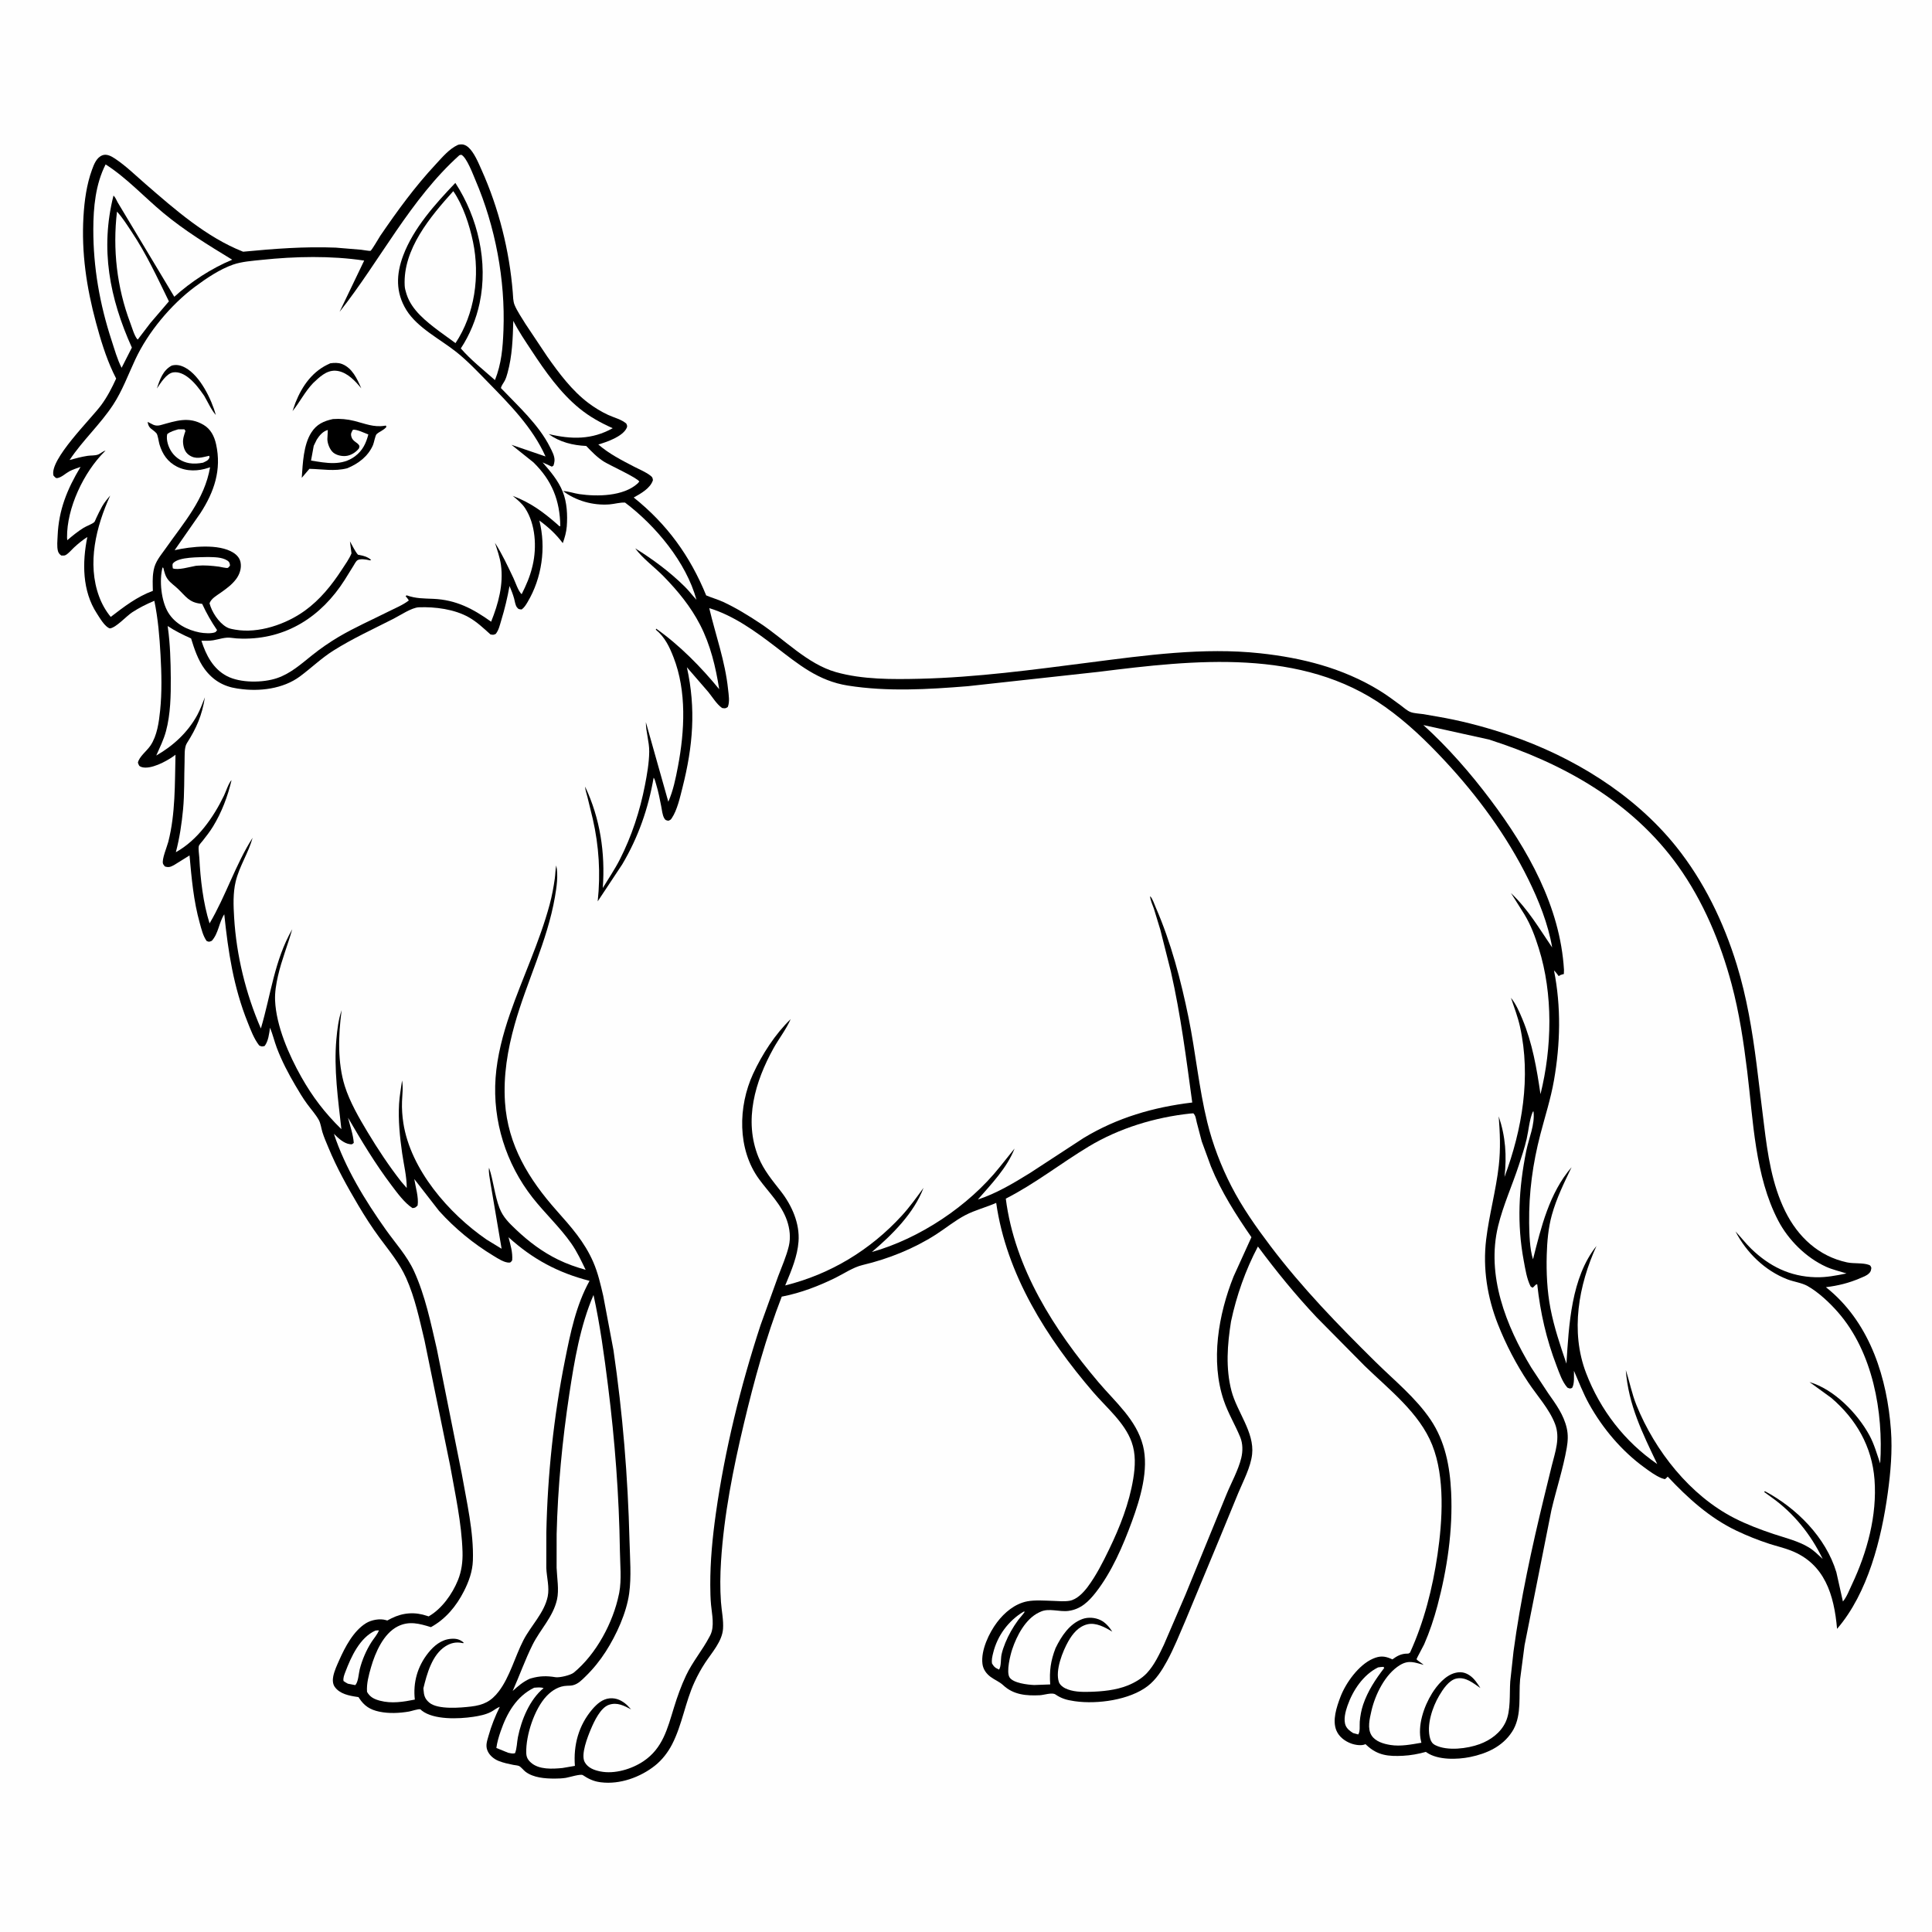 <svg version="1.1" xmlns="http://www.w3.org/2000/svg" style="display: block;" viewBox="0 0 2048 2048" width="1024" height="1024">
<path transform="translate(0,0)" fill="rgb(254,254,254)" d="M -0 -0 L 2048 0 L 2048 2048 L -0 2048 L -0 -0 z"/>
<path transform="translate(0,0)" fill="rgb(0,0,0)" d="M 485.605 153.5 L 487.526 153.124 C 490.833 152.764 493.614 153.679 496.129 155.83 C 502.582 161.352 507.066 172.504 510.477 180.101 C 528.69 220.659 539.98 265.482 543.55 309.803 C 543.901 314.154 543.815 319.285 545.504 323.339 C 548.36 330.195 553.271 337.11 557.13 343.523 L 580.053 377.873 C 592.461 395.534 606.362 414.137 623.742 427.206 C 630.213 432.072 637.356 436.455 644.71 439.853 C 651.079 442.796 658.519 444.426 663.91 449.012 C 664.702 450.982 665.26 451.631 664.278 453.715 C 659.995 462.805 643.227 468.565 634.229 471.179 C 645.647 481.094 659.043 487.877 672.391 494.806 C 677.894 497.663 684.53 500.323 689.411 504.125 C 691.662 505.878 691.72 506.338 692.14 509 C 689.409 517.634 679.263 523.217 671.763 527.384 C 707.144 555.662 731.518 589.404 748.589 631.159 C 754.571 633.712 760.807 635.37 766.748 638.131 C 780.245 644.403 793.222 652.411 805.632 660.616 C 831.374 677.634 855.914 703.87 885.971 712.421 C 914.214 720.456 946.129 720.203 975.293 719.506 C 1035.22 718.073 1095.22 709.929 1154.61 702.309 C 1214.14 694.671 1275.77 686.014 1335.83 692.512 C 1380.5 697.344 1423.2 708.152 1461.89 731.731 C 1469.65 736.464 1477.08 741.999 1484.41 747.385 C 1487.63 749.756 1491.75 753.597 1495.54 754.91 C 1499.57 756.311 1504.76 756.393 1509 757.047 L 1532.08 761.125 C 1555.37 765.565 1578.2 771.823 1600.64 779.476 C 1667.17 802.169 1731.98 841.757 1776.4 896.95 C 1806.03 933.775 1827.2 977.552 1841.04 1022.6 C 1851.61 1056.98 1857.46 1092.32 1862.01 1127.92 L 1869.94 1192.38 C 1873.73 1223.45 1878.42 1255.7 1892.44 1284.02 C 1905.86 1311.14 1927.75 1331.65 1957.84 1338.16 C 1965.04 1339.72 1974.82 1338.43 1981.21 1340.84 C 1983.12 1341.56 1982.91 1342.24 1983.74 1344 C 1983.36 1346 1983.41 1347.16 1982.13 1348.82 C 1979.78 1351.87 1975.51 1353.35 1972.07 1354.84 C 1960.05 1360.04 1948.55 1362.87 1935.54 1364.48 L 1939.93 1368.08 C 1982.91 1404.81 2000.47 1461.33 2004.49 1516.04 C 2006.12 1538.11 2004.12 1560.71 2001.12 1582.59 C 1994.46 1631.03 1980.12 1688.74 1947.37 1726.65 C 1944.21 1690.64 1934.35 1657.53 1898.2 1643.56 C 1890.79 1640.7 1882.99 1638.91 1875.43 1636.46 C 1863.59 1632.61 1851.75 1627.87 1840.51 1622.5 C 1812.22 1608.97 1789.06 1587.92 1767.82 1565.27 C 1766.88 1566.35 1766.1 1567.07 1765 1567.95 C 1763.66 1567.67 1762.36 1567.36 1761.1 1566.83 C 1754.82 1564.24 1748.53 1559.54 1743.05 1555.56 C 1719.14 1538.19 1698.95 1514.24 1684.59 1488.49 C 1678.25 1477.12 1673.69 1465.01 1668.45 1453.13 C 1668.35 1458.49 1669.22 1466.66 1666.5 1471.24 C 1664.05 1472.29 1664.03 1471.92 1661.5 1470.93 C 1655.96 1464.64 1653 1455.55 1650.05 1447.84 C 1639.19 1419.5 1632.82 1391.61 1629.54 1361.5 C 1627.79 1360.97 1626.64 1363.94 1624.5 1365.01 L 1622.5 1363.65 C 1618.42 1355.56 1616.94 1345.52 1615.28 1336.69 C 1607.82 1297.03 1609.94 1259.57 1617.86 1220.18 C 1620.6 1206.57 1627.28 1192.06 1625.58 1178.15 L 1624.83 1178.5 C 1621.17 1187.12 1620.42 1198.2 1618.3 1207.4 C 1616.15 1216.74 1613.05 1225.89 1610.08 1235 C 1603.08 1256.44 1593.41 1277.68 1588.08 1299.59 C 1575.35 1351.96 1596.34 1405.22 1623.12 1449.54 L 1641.11 1476.84 C 1649.35 1488.57 1657.58 1499.67 1660.82 1513.91 C 1662.45 1521.05 1662.03 1527.76 1660.79 1534.93 C 1656.96 1556.92 1649.68 1578.92 1644.58 1600.7 L 1616.1 1744.06 L 1611.37 1780.18 C 1609.81 1797.69 1613.1 1816.9 1604.46 1833.05 C 1603.91 1834.08 1603.39 1834.9 1602.75 1835.88 C 1592.66 1851.39 1575.98 1858.92 1558.39 1862.51 C 1544.92 1865.26 1524.34 1865.91 1512.46 1857.76 L 1511.48 1857.07 C 1503.63 1859.27 1495.33 1860.8 1487.17 1861.2 C 1471.97 1861.95 1460.5 1860.96 1448.88 1850.18 L 1447.5 1848.88 C 1443.29 1850.92 1436.26 1849.7 1432 1848.09 C 1425.45 1845.61 1419.47 1841.07 1416.68 1834.52 C 1412.07 1823.68 1416.87 1809.55 1420.8 1799.1 C 1426.48 1783.98 1440.33 1764.75 1455.45 1758.25 C 1462.66 1755.15 1467.57 1755.33 1474.68 1758.41 L 1476 1759.01 C 1480.94 1755.34 1485.63 1752.83 1491.92 1752.91 C 1493.44 1752.92 1493.5 1752.6 1494.73 1751.77 C 1509.63 1719.02 1518.59 1683.54 1523.81 1648 C 1529.08 1612.05 1531.93 1566.13 1518.21 1531.75 C 1504.59 1497.61 1472.41 1472.96 1446.72 1448 L 1395.82 1396.53 C 1373.31 1372.63 1352.99 1347.69 1333.45 1321.36 C 1320.37 1346.11 1310.71 1373.47 1304.94 1400.78 C 1301.06 1425.11 1299.09 1450.31 1305.43 1474.47 C 1311.26 1496.69 1329.86 1518.21 1327.29 1541.6 C 1325.8 1555.17 1318.02 1569.72 1312.77 1582.27 L 1292.98 1630.37 L 1256.59 1717.99 C 1250.37 1732.38 1244.51 1747.23 1236.99 1761 C 1231.69 1770.7 1225.47 1780.49 1216.59 1787.32 C 1197.38 1802.08 1163.28 1806.72 1139.72 1803.41 L 1138 1803.14 C 1130.57 1802.07 1124.98 1800.41 1118.77 1796.16 C 1115.33 1793.8 1106.56 1796.81 1102.28 1797.02 C 1088.08 1797.72 1074.42 1796.63 1063.56 1786.5 C 1059.29 1782.52 1054.63 1780.96 1050.11 1777.59 C 1045.47 1774.13 1042.18 1769.57 1041.44 1763.75 C 1039.62 1749.45 1048.48 1730.85 1056.89 1719.73 C 1064.78 1709.28 1075.88 1699.98 1088.99 1697.47 C 1096.94 1695.94 1107.81 1696.74 1115.93 1696.99 C 1121.65 1697.16 1128.14 1697.87 1133.8 1696.89 C 1141.47 1695.57 1148.45 1688.23 1152.94 1682.23 C 1162.01 1670.1 1169.05 1656.11 1175.63 1642.52 C 1187.17 1618.7 1196.99 1593.73 1201.29 1567.5 C 1203.43 1554.44 1204.1 1541.14 1199.53 1528.48 C 1192.11 1507.92 1172.84 1492.03 1158.87 1475.77 C 1109.69 1418.54 1066.86 1351.08 1056.01 1275.11 C 1045.47 1279.75 1033.66 1282.73 1023.5 1287.99 C 1012.62 1293.61 1002.44 1302.03 992.053 1308.69 C 968.505 1323.77 941.666 1334.5 914.5 1340.95 C 904.257 1343.38 894.908 1349.96 885.427 1354.62 C 867.999 1363.17 849.144 1370.45 830.022 1374.21 L 828.691 1374.46 C 811.834 1417.98 799.432 1463.49 788.619 1508.84 C 777.228 1556.61 767.439 1605.91 764.32 1655.01 C 763.411 1669.31 763.231 1683.76 764.238 1698.06 C 764.893 1707.37 767.121 1717.51 766.431 1726.78 C 765.451 1739.97 754.559 1751.89 747.565 1762.5 C 743.232 1769.07 739.431 1776.06 736.144 1783.21 C 726.366 1804.47 723.154 1828.22 712.483 1848.99 C 708.083 1857.55 701.915 1865.56 694.368 1871.57 C 678.865 1883.92 657.098 1891.82 637.127 1889.32 L 635.5 1889.09 C 628.998 1888.19 623.236 1885.36 617.845 1881.73 C 615.495 1880.15 603.503 1884.01 599.878 1884.59 C 595.935 1885.21 591.899 1885.38 587.912 1885.38 C 577.752 1885.37 565.383 1884.51 557 1878.08 C 554.999 1876.55 552.284 1873.04 550.212 1872.04 C 548.852 1871.39 545.667 1871.17 544.067 1870.84 C 538.865 1869.76 533.65 1868.7 528.696 1866.73 C 523.498 1864.67 518.546 1860.62 516.553 1855.27 C 514.58 1849.97 516.377 1845.33 517.827 1840.16 C 520.887 1829.23 524.814 1819.49 529.793 1809.31 C 526.578 1810.42 523.569 1813.06 520.5 1814.67 C 514.856 1817.62 507.874 1818.97 501.599 1819.91 C 486.272 1822.2 459.754 1823.26 447.062 1813.25 C 446.532 1812.84 446.131 1812.2 445.5 1811.96 C 443.716 1811.28 435.907 1813.91 433.5 1814.32 C 423.338 1816.05 412.056 1816.58 401.931 1814.4 C 392.19 1812.3 386.12 1808.39 380.634 1799.97 L 380.009 1798.99 L 378.74 1798.81 C 370.136 1797.53 360.054 1795.71 354.733 1787.99 C 352.603 1784.89 352.527 1780.5 353.273 1776.88 C 354.48 1771.02 357.176 1765.26 359.592 1759.83 C 365.747 1745.97 374.638 1728.88 388.015 1720.63 C 393.703 1717.13 402.658 1715.45 409.2 1717.4 L 410.5 1717.82 L 414.947 1715.5 C 427.283 1709.37 439.937 1708.49 452.974 1712.98 L 454.336 1713.46 C 468.339 1705.49 479.405 1689.83 485.394 1675.14 C 489.319 1665.51 490.606 1655.39 490.296 1645.03 C 489.382 1614.48 482.414 1583.29 477.089 1553.21 L 449.986 1420.85 C 444.673 1398.68 439.884 1375.53 430.519 1354.67 C 423.401 1338.81 412.723 1326.13 402.5 1312.27 C 394.317 1301.16 386.818 1289.56 379.804 1277.69 C 368.037 1257.77 357.018 1238.02 348.182 1216.61 C 345.933 1211.16 343.448 1205.64 341.735 1200 C 340.514 1195.98 339.954 1190.84 337.91 1187.18 C 334.595 1181.26 329.599 1175.72 325.571 1170.24 C 320.979 1163.98 317.053 1157.31 313.114 1150.64 C 305.689 1138.05 298.561 1124.4 293.412 1110.71 C 290.769 1103.68 289.118 1096.4 286.236 1089.43 C 285.326 1095.72 284.482 1103.69 280.5 1108.81 C 277.557 1109.5 277.501 1109.51 274.759 1108.25 C 269.152 1101.03 265.876 1092.04 262.496 1083.61 C 247.516 1046.24 241.862 1008.93 237.734 969.183 C 232.085 977.75 231.683 989.446 224.5 997.305 C 221.681 998.438 221.834 998.624 219.049 997.5 C 215.171 992.055 213.544 984.875 211.755 978.487 C 205.125 954.806 203.123 931.149 200.904 906.798 L 184.562 916.963 C 180.81 918.989 178.963 919.771 174.789 918.5 C 174.12 917.5 173.152 916.645 172.783 915.5 C 171.338 911.014 177.082 897.473 178.363 892.5 C 186.034 862.724 185.281 830.577 186.027 800.061 L 183.836 801.682 C 176.181 807.151 159.458 816.132 150 813.08 C 147.161 812.163 147.227 811.081 146.194 808.5 C 147.363 802.214 155.762 795.924 159.489 790.372 C 166.578 779.812 168.478 765.54 169.747 753.153 C 171.741 733.681 171.253 713.833 170.174 694.311 C 169.089 674.697 167.555 656.156 163.614 636.869 C 155.343 640.346 147.673 644.16 140.146 649.064 C 133.853 653.165 123.061 665.386 116.5 666.135 C 111.204 664.685 105.631 654.831 102.672 650.287 C 87.07 626.329 87.094 596.198 92.581 569.218 C 87.593 572.438 82.647 576.47 78.312 580.516 C 75.977 582.694 71.778 587.728 68.848 588.7 C 67.629 589.104 66.283 588.823 65 588.885 C 63.227 587.686 61.999 586.244 61.425 584.12 C 60.157 579.421 60.892 572.857 61.091 568 C 62.225 540.399 71.312 518.343 85.388 494.934 C 81.455 496.345 77.17 497.653 73.492 499.631 C 69.447 501.808 65.287 506.124 60.673 506.795 C 58.832 507.063 57.934 505.333 56.699 504.158 C 52.136 487.215 96.297 444.343 107.365 429.303 C 113.713 420.676 118.7 411.014 123.131 401.292 L 119.835 394.58 C 112.095 378.078 106.495 359.573 101.763 342 C 91.742 304.786 86.209 268.019 88.488 229.432 C 89.467 212.867 91.832 195.505 97.545 179.857 C 99.658 174.07 102.293 167.09 108.486 164.633 C 113.192 162.765 118.337 165.763 122.131 168.294 C 133.537 175.9 143.964 186.151 154.324 195.128 C 185.447 222.093 218.951 251.6 257.709 266.821 C 290.874 263.669 322.499 261.178 355.926 262.503 L 382.702 264.726 C 383.752 264.853 392.177 266.206 392.658 265.951 C 394.334 265.059 401.492 252.322 403.078 250 C 421.297 223.329 439.824 197.846 461.896 174.179 C 468.854 166.718 476.172 157.751 485.605 153.5 z"/>
<path transform="translate(0,0)" fill="rgb(254,254,254)" d="M 1084.87 1708.5 L 1086.38 1708.42 C 1084.21 1711.76 1081.33 1714.55 1078.99 1717.78 C 1073.71 1725.05 1069.15 1733 1065.75 1741.32 C 1064.08 1745.41 1062.55 1749.69 1061.64 1754.02 C 1060.75 1758.26 1061.43 1766.7 1059 1769.85 L 1055.5 1768 C 1053.69 1766.74 1052.82 1765.33 1051.62 1763.5 C 1050.91 1759.66 1051.88 1755.93 1052.79 1752.19 C 1057.22 1733.92 1068.91 1718.14 1084.87 1708.5 z"/>
<path transform="translate(0,0)" fill="rgb(254,254,254)" d="M 220.596 590.451 C 227.262 590.663 235.149 590.487 241 594.201 C 243.28 595.649 243.458 596.997 243.828 599.5 C 243.052 600.316 242.523 601.478 241.5 601.949 C 240.222 602.538 233.688 600.867 232 600.654 C 224.342 599.69 216.862 598.976 209.152 599.65 L 207.467 599.808 C 201.084 600.948 188.794 604.682 183.187 602.5 C 183.059 600.834 182.339 598.303 183.509 596.998 C 189.704 590.088 211.367 590.821 220.596 590.451 z"/>
<path transform="translate(0,0)" fill="rgb(254,254,254)" d="M 189.005 455.074 L 195.5 455.113 L 196.612 456.789 C 195.128 461.139 193.604 465.274 194.104 469.959 C 194.621 474.808 196.172 479.445 200.313 482.33 C 207.596 487.403 213.969 484.808 221.817 483.142 L 222.053 485 C 220.526 488.494 218.564 488.744 215.247 490.465 C 210.464 491.396 205.344 491.809 200.5 490.956 C 193.049 489.644 186.275 485.423 181.993 479.144 C 178.485 474 175.916 466.417 177.242 460.211 C 180.677 457.353 184.815 456.4 189.005 455.074 z"/>
<path transform="translate(0,0)" fill="rgb(254,254,254)" d="M 397.904 1728.5 C 399.168 1728.26 400.407 1728.29 401.69 1728.26 C 399.962 1732.76 396.297 1736.71 393.702 1740.78 C 388.235 1749.34 383.821 1759.65 381.324 1769.5 C 380.214 1773.88 379.767 1783.51 376.5 1786.29 L 368.753 1784.78 C 367.092 1784.01 365.677 1782.98 364.153 1781.96 C 363.543 1778.79 364.917 1775.44 366.032 1772.5 C 372.154 1756.34 381.355 1735.97 397.904 1728.5 z"/>
<path transform="translate(0,0)" fill="rgb(254,254,254)" d="M 1460.83 1767.5 C 1462.66 1767.14 1464.64 1767.09 1466.5 1766.92 L 1467.37 1768.07 C 1458.12 1780.09 1449.86 1792.56 1444.97 1807.03 C 1443.04 1812.76 1441.91 1818.98 1441.4 1825 C 1441.07 1828.92 1442.04 1835.54 1439.75 1838.6 L 1434.4 1837.13 C 1431.38 1835.28 1428.02 1832.74 1426.56 1829.4 C 1423.84 1823.19 1426.23 1814.28 1428.37 1808.16 C 1434.08 1791.83 1445.04 1775.32 1460.83 1767.5 z"/>
<path transform="translate(0,0)" fill="rgb(254,254,254)" d="M 566.24 1789.05 C 569.597 1788.85 573.022 1788.29 576.231 1789.5 C 561.418 1801.63 552.661 1823.25 549.002 1841.52 C 547.904 1847.01 548.025 1853.34 545.918 1858.5 C 543.209 1859.14 541.413 1858.57 538.745 1858.04 L 526.161 1852.92 C 526.977 1846.81 528.72 1841.01 530.724 1835.19 C 537.323 1816.02 547.452 1798.15 566.24 1789.05 z"/>
<path transform="translate(0,0)" fill="rgb(254,254,254)" d="M 172.3 601.5 L 173.178 602.033 C 174.233 606.495 175.289 610.894 178.204 614.555 C 181.119 618.215 185.125 620.875 188.5 624.083 C 197.228 632.379 200.351 638.599 212.971 639.974 L 214.306 640.111 C 218.889 650.059 223.929 658.945 230.123 667.977 L 228.5 670.046 C 224.462 671.947 216.032 671.277 211.649 670.431 C 198.453 667.884 185.469 661.107 178.322 649.332 C 170.852 637.026 168.67 615.246 172.3 601.5 z"/>
<path transform="translate(0,0)" fill="rgb(254,254,254)" d="M 124.012 224.309 C 129.86 230.695 134.697 238.461 139.494 245.65 C 155.189 269.173 166.71 294.14 179.047 319.463 L 159.38 342.44 L 146.044 359.914 L 145.328 359.319 C 142.25 355.478 139.853 346.938 138.053 342.18 C 123.872 304.7 119.31 264.09 124.012 224.309 z"/>
<path transform="translate(0,0)" fill="rgb(254,254,254)" d="M 480.51 202.614 C 490.878 217.594 497.742 238.716 501.413 256.405 C 508.877 292.375 503.378 332.763 482.864 363.713 L 465.053 350.772 C 451.753 340.684 436.41 328.727 431.072 312.14 L 430.569 310.5 C 429.704 307.812 429.112 305.468 428.977 302.617 C 427.143 264.11 456.124 229.692 480.51 202.614 z"/>
<path transform="translate(0,0)" fill="rgb(254,254,254)" d="M 111.95 174.289 C 133.886 188.193 152.915 208.901 172.92 225.549 C 195.913 244.684 220.682 259.781 246.142 275.306 C 224.081 284.494 202.418 298.612 184.759 314.585 L 124.747 214.554 C 123.49 212.218 122.304 209.066 120.299 207.343 C 106.056 263.841 116.151 316.057 139.785 368.466 L 128.913 389.878 C 124.372 381.149 121.343 370.18 118.276 360.807 C 105.728 322.451 98.812 283.356 98.916 242.983 C 98.975 219.733 101.261 195.298 111.95 174.289 z"/>
<path transform="translate(0,0)" fill="rgb(254,254,254)" d="M 629.155 1372.74 C 636.089 1404.35 640.498 1437.01 644.531 1469.09 C 651.806 1526.98 656.287 1585.54 657.123 1643.88 C 657.325 1658 659.054 1674.64 656.402 1688.43 L 656.071 1690 C 649.927 1720 632.051 1753.44 608.242 1773.04 C 604.869 1775.82 593.027 1778.62 588.731 1777.89 C 579.673 1776.36 572.072 1776.52 563.207 1779.05 L 561.615 1779.51 C 554.516 1782.72 549.151 1787.31 543.47 1792.5 C 550.65 1776.38 556.643 1759.4 564.483 1743.63 C 572.701 1727.1 586.163 1714.26 590.431 1695.67 C 592.795 1685.38 590.408 1672.41 590.023 1661.87 L 590.057 1626.12 C 591.281 1576.53 596.078 1526.8 603.497 1477.76 C 608.774 1442.89 615.078 1405.26 629.155 1372.74 z"/>
<path transform="translate(0,0)" fill="rgb(254,254,254)" d="M 368.929 1184.82 C 383.383 1209.67 397.691 1233.56 415.071 1256.58 C 421.067 1264.51 428.875 1275.25 437.274 1280.63 C 440.411 1280.29 440.419 1280.05 442.695 1277.81 C 444.003 1269.47 440.477 1258.31 439.164 1249.84 L 465.476 1283.69 C 482.317 1302.34 501.65 1318.23 523.155 1331.24 C 527.724 1334 534.44 1338.52 539.842 1338.43 C 541.581 1338.4 541.903 1337.23 542.93 1336 C 543.597 1327.53 541.13 1319.65 539.05 1311.53 C 564.616 1334.72 591.501 1349.18 624.94 1357.74 C 610.529 1383.86 604.68 1412.98 598.886 1441.92 C 586.997 1501.31 580.405 1563.64 579.148 1624.22 L 579.1 1662.09 C 579.495 1672 582.618 1682.55 580.599 1692.36 C 577.019 1709.75 562.702 1723.36 554.741 1738.88 C 545.955 1756.02 540.375 1777.67 528.779 1792.86 C 520.587 1803.6 512.464 1807.44 499.336 1809 C 488.524 1810.28 464.071 1812.52 455.044 1804.83 C 450.223 1800.72 449.356 1797.09 448.917 1790.95 L 448.832 1789.6 C 452.562 1774.34 457.971 1754.23 472.122 1745.18 C 477.715 1741.6 483.599 1740.26 490.093 1741.68 L 491 1741.89 L 491.5 1741.2 C 487.274 1737.62 483.416 1736.78 477.891 1737.23 C 467.789 1738.06 459.939 1744.59 453.862 1752.25 C 442.483 1766.58 437.728 1783.56 439.734 1801.63 C 427.483 1804.09 415.066 1806.07 402.772 1802.82 C 396.711 1801.22 392.248 1799.06 389.078 1793.5 C 388.4 1784.88 390.926 1775.6 393.307 1767.34 C 397.729 1751.98 406.41 1731.75 421.5 1724.11 C 433.669 1717.95 444.604 1721.09 456.808 1724.84 C 472.448 1716.24 483.753 1702.53 491.772 1686.77 C 496.973 1676.55 500.871 1665.8 501.272 1654.23 C 502.318 1624.09 494.641 1591.82 489.471 1562.18 L 463.058 1430 C 456.636 1402.26 450.783 1373.55 438.905 1347.5 C 431.524 1331.32 419.191 1317.91 408.972 1303.5 C 387.042 1272.58 365.814 1237.99 353.943 1201.89 C 358.561 1206.44 364.346 1212.13 371.085 1212.91 C 373.608 1213.21 373.206 1212.92 375.025 1211.5 C 374.381 1202.7 371.063 1193.39 368.929 1184.82 z"/>
<path transform="translate(0,0)" fill="rgb(254,254,254)" d="M 1261.57 1180.41 L 1265 1180.17 C 1267.49 1182.47 1267.81 1186.51 1268.59 1189.69 L 1273.88 1209.86 L 1283.69 1236.63 C 1294.68 1263.58 1310.12 1287.66 1326.56 1311.5 L 1307.66 1353.08 C 1291.6 1393.26 1283.01 1442.73 1297.26 1484.6 C 1301.94 1498.33 1309.29 1510.24 1314.72 1523.5 C 1317.52 1530.35 1317.5 1538.35 1315.8 1545.46 C 1312.67 1558.5 1304.93 1572.24 1299.87 1584.73 L 1256.53 1690.71 L 1233.77 1743.5 C 1228.84 1753.86 1223.67 1764.99 1215.78 1773.5 C 1210.41 1779.28 1202.8 1783.71 1195.5 1786.65 C 1182.93 1791.7 1168.35 1793.08 1154.95 1793.41 C 1146.33 1793.62 1137.08 1793.5 1129.15 1789.66 C 1126.52 1788.39 1123.4 1785.84 1122.46 1783.02 C 1118.35 1770.71 1126.48 1750.4 1132.48 1739.81 C 1137.03 1731.79 1143.31 1724.13 1152.65 1721.84 C 1161.73 1719.62 1171.56 1725.11 1179.07 1729.58 C 1175.82 1724.68 1172.02 1720.05 1166.63 1717.4 C 1160.93 1714.61 1153.5 1714.03 1147.5 1716.19 C 1133.66 1721.19 1125.05 1734.52 1118.93 1747.08 C 1113.73 1760.51 1112.3 1771.22 1113.26 1785.57 L 1096.25 1786.19 C 1089.43 1785.91 1073.69 1784.16 1070.04 1777.87 C 1066.63 1772 1070.87 1754.69 1073 1748.31 C 1077.76 1734.02 1087.08 1716.13 1101.23 1709.35 L 1102.75 1708.65 C 1111.79 1704.23 1122.8 1708.95 1132.69 1707.61 C 1145.67 1705.85 1154.01 1697.74 1161.73 1687.84 C 1178.58 1666.24 1190.44 1638.54 1199.83 1612.97 C 1208.62 1589.03 1218.08 1557.86 1211.59 1532.36 C 1204.64 1505.03 1182.22 1486.19 1164.65 1465.47 C 1117.56 1409.94 1075.54 1344.3 1066.19 1270.6 C 1097.27 1254.78 1124.44 1233.19 1154.19 1215.28 C 1186.4 1195.89 1224.32 1184.41 1261.57 1180.41 z"/>
<path transform="translate(0,0)" fill="rgb(254,254,254)" d="M 487.03 164.5 L 488.992 164.037 C 494.765 166.807 501.469 185.06 504.007 190.98 C 525.076 240.126 535.728 296.629 533.689 350.097 C 532.976 368.774 531.615 385.422 524.684 402.915 C 512.514 392.147 499.121 381.616 488.485 369.336 C 497.947 355.054 504.842 338.165 508.403 321.386 C 517.634 277.884 506.692 230.842 482.684 193.879 C 461.373 216.227 438.41 241.644 427.401 270.861 C 419.899 290.771 419.29 310.076 430.758 328.614 C 442.491 347.581 466.681 359.539 483.882 373.238 C 495.703 382.653 506.698 394.341 517.28 405.169 C 540.487 428.914 564.512 453.136 578.265 483.86 L 542.202 471.521 L 565.449 490.114 C 585.183 509.402 593.583 530.608 593.941 557.816 C 592.626 557.976 591.697 556.582 590.731 555.738 C 575.61 542.538 562.477 532.851 543.477 525.621 C 548.292 529.566 553.291 533.578 556.726 538.848 C 567.729 555.722 569.124 579.954 564.663 599.162 L 564.211 601 C 561.759 611.267 557.718 620.482 552.978 629.886 C 549.363 626.669 546.433 617.344 544.217 612.699 C 538.17 600.021 532.311 587.249 524.69 575.42 C 527.095 583.043 529.897 590.85 531.011 598.793 C 533.895 619.352 528.245 640.097 520.61 659.028 C 501.322 645.234 483.489 635.858 459.414 634.795 C 449.155 634.342 440.827 634.575 431 631.06 L 429.984 632 C 431.331 633.545 432.364 634.716 433.391 636.5 C 427.012 641.447 418.626 644.818 411.392 648.454 C 393.934 657.229 375.795 665.18 358.973 675.122 C 349.106 680.953 339.747 687.471 330.793 694.618 C 319.18 703.887 308.119 713.886 293.823 718.788 C 278.779 723.946 254.774 724.146 240.516 716.674 C 225.826 708.975 218.348 694.375 213.522 679.247 C 217.635 679.242 221.951 679.404 226.014 678.724 C 232.436 677.649 238.666 675.166 245.25 676.141 C 249.03 676.7 252.612 676.905 256.438 676.974 C 303.22 677.806 340.523 653.797 365.277 614.892 L 374.631 599.834 C 375.694 598.12 377.328 594.818 379.001 593.81 C 381.853 592.093 388.05 593.003 391.135 593.783 C 392.537 594.138 391.65 594.142 393.455 593.5 C 389.511 590.278 385.841 589.186 380.871 588.29 L 379.5 588.054 C 376.192 584.296 373.589 578.293 370.944 573.892 L 372.598 586.587 C 370.076 592.721 365.829 598.5 362.211 604.061 C 351.536 620.466 339.161 635.757 323.201 647.316 C 303.328 661.708 274.156 671.794 249.428 667.475 L 248 667.203 C 245.016 666.682 242.508 666.193 239.859 664.612 C 231.655 659.717 224.434 648.608 222.112 639.5 C 224.035 634.353 229.454 631.489 233.736 628.446 C 239.797 624.139 245.713 619.954 250.231 613.933 C 253.959 608.966 256.15 602.609 255.051 596.375 C 254.239 591.765 251.314 588.432 247.5 585.971 C 231.96 575.943 202.222 579.366 185.117 583.219 L 212.419 543.994 C 227.019 521.488 235.05 498.107 229.074 471 C 227.215 462.565 223.442 454.86 215.721 450.326 C 199.988 441.086 186.455 446.187 170.351 450.598 C 166.16 451.746 163.452 451.014 159.781 448.892 L 156.5 447.188 C 157.453 454.743 161.66 454.542 165.824 459.261 C 167.333 460.971 168.252 468.405 169.024 471 C 172.122 481.417 177.716 489.646 187.47 494.617 C 198.023 499.996 210.157 499.565 221.18 495.829 L 222.695 495.305 C 216.825 529.466 194.829 553.97 175.48 581.522 C 170.317 588.874 164.523 595.26 162.891 604.379 L 162.624 605.995 C 161.48 612.703 161.91 619.559 162.04 626.338 C 145.13 632.572 131.538 643.103 117.395 653.945 C 112.066 647.523 107.986 640.195 105.086 632.38 C 92.074 597.316 101.879 558.09 116.826 525.323 C 113.682 528.979 110.665 532.588 108.266 536.791 C 105.999 540.764 104.054 544.953 102.065 549.072 C 101.702 549.826 100.555 552.922 99.972 553.437 C 97.379 555.73 91.813 557.543 88.648 559.502 C 82.423 563.356 76.86 567.935 71.279 572.651 L 71.066 569.851 C 70.708 538.578 88.807 500.477 110.943 478.61 L 111.869 477.725 C 109.098 478.169 106.379 481.101 103.5 482.014 C 100.176 483.068 96.223 482.671 92.766 483.209 C 86.339 484.21 80.04 485.904 73.776 487.622 C 87.681 466.712 106.226 449.96 119.926 429.075 C 129.654 414.245 135.922 397.08 143.422 381.029 C 156.953 352.069 181.182 322.999 206.671 304 C 218.597 295.11 232.871 285.459 246.981 280.524 C 256.285 277.27 267.637 276.509 277.424 275.479 C 312.913 271.741 350.726 270.916 386.04 276.222 L 359.974 330.564 C 402.99 276.188 434.925 211.277 487.03 164.5 z"/>
<path transform="translate(0,0)" fill="rgb(0,0,0)" d="M 182.123 387.5 C 187.273 386.158 191.761 387.257 196.38 389.762 C 212.178 398.33 224.229 423.365 228.804 439.896 C 224.004 434.721 220.153 425.785 216.45 419.584 C 211.695 412.709 206.56 405.686 199.955 400.465 C 195.416 396.877 189.633 393.841 183.68 394.73 C 176.41 395.815 170.13 406.186 166.345 411.773 C 169.36 402.28 172.809 392.377 182.123 387.5 z"/>
<path transform="translate(0,0)" fill="rgb(0,0,0)" d="M 350.17 385.103 C 354.18 384.569 358.485 384.342 362.33 385.791 C 373.402 389.965 378.552 401.565 382.972 411.645 L 380.207 408.374 C 374.001 401.161 365.483 393.393 355.469 392.963 C 345.814 392.548 338.466 399.907 331.944 406.054 C 323.171 415.239 317.92 426.124 310.098 435.792 L 313.138 427 C 320.398 408.747 331.618 392.955 350.17 385.103 z"/>
<path transform="translate(0,0)" fill="rgb(0,0,0)" d="M 352.94 444.216 C 360.609 443.648 368.127 444.34 375.587 446.2 C 386.699 448.971 396.158 453.229 407.771 451.317 L 409 451.106 L 409.626 452.5 C 406.356 456.446 402.623 457.159 399.235 460.202 C 397.766 461.521 396.488 469.251 395.421 471.72 C 390.199 483.798 379.855 491.527 368.045 496.393 C 354.354 499.863 341.834 497.269 327.984 496.975 L 319.878 506.498 C 320.979 491.177 321.594 471.731 330.017 458.503 C 335.6 449.734 343.168 446.315 352.94 444.216 z"/>
<path transform="translate(0,0)" fill="rgb(254,254,254)" d="M 374.139 455.5 C 378.59 455.118 386.132 458.938 390.451 460.543 C 388.024 469.952 384.371 477.653 376.344 483.668 C 362.191 494.272 345.706 490.78 329.702 488.215 L 332.571 472.561 L 335.793 466 C 338.349 461.871 342.547 456.904 347.5 455.826 L 347.02 465.5 C 347.065 470.162 349.678 476.861 353.356 479.841 C 356.774 482.611 362.19 483.753 366.5 483.368 C 371.883 482.887 377.265 479.516 380.5 475.321 C 380.63 474.381 381.282 473.364 380.889 472.5 C 379.255 468.902 373.953 468.257 372.5 462.964 C 371.58 459.612 372.465 458.373 374.139 455.5 z"/>
<path transform="translate(0,0)" fill="rgb(254,254,254)" d="M 1508.82 768.591 L 1578.17 783.877 C 1656.57 808.871 1730 849.739 1778.74 917.888 C 1805.62 955.475 1823.74 998.93 1835.62 1043.4 C 1843.72 1073.73 1848.28 1104.39 1852.1 1135.48 C 1858.5 1187.69 1860.22 1246.62 1885.03 1294 C 1895.73 1314.46 1914.57 1333.21 1935.71 1342.8 C 1942.67 1345.95 1950.12 1347.6 1957.39 1349.9 C 1946.38 1352.14 1935.79 1354.24 1924.5 1353.93 C 1897.44 1353.18 1875.71 1342.41 1856.38 1323.76 C 1850.44 1318.04 1845.41 1311.34 1839.69 1305.37 C 1851.34 1327.89 1870.98 1347.05 1894.84 1356.2 C 1901.44 1358.73 1910.05 1359.83 1916.06 1363.23 C 1927.74 1369.84 1939.57 1381 1948.4 1391.11 C 1985.3 1433.34 1996.6 1496.91 1993.08 1551.31 C 1989.48 1541.08 1986.78 1530.8 1981.52 1521.23 C 1968.73 1497.96 1944.24 1472.72 1918.13 1465.04 L 1941.16 1481.74 C 1967.59 1504.3 1984.39 1533.32 1987.06 1568.38 C 1989.95 1606.35 1979.21 1645.66 1963.05 1679.8 C 1960.39 1685.43 1957.59 1692.96 1953.56 1697.64 L 1946.62 1666.66 C 1935.42 1629.54 1904.52 1598.72 1871 1580.79 L 1869.99 1581.5 L 1877.84 1587.19 C 1901.57 1604.1 1919.46 1626.48 1932.13 1652.54 C 1927.48 1648.29 1922.78 1643.55 1917.37 1640.28 C 1906.3 1633.58 1892.53 1630.24 1880.29 1626.18 C 1866.14 1621.48 1851.87 1616.08 1838.58 1609.3 C 1791.43 1585.23 1754.35 1537.98 1734.75 1489.61 C 1729.83 1477.46 1727.47 1464.75 1723.41 1452.34 C 1726.24 1489.4 1740.99 1518.94 1756.74 1551.94 C 1722.17 1528.22 1696.22 1494.51 1681.27 1455.34 C 1664.47 1411.31 1673.42 1362.39 1692.32 1320.8 C 1665.51 1354.26 1663.09 1404.48 1660.49 1445.52 C 1653.9 1426.16 1647.43 1407.1 1643.54 1386.95 C 1639.99 1368.53 1639.07 1348.99 1639.6 1330.25 C 1640 1316.22 1641.24 1301.57 1645.01 1288 C 1650.06 1269.84 1657.9 1254.17 1665.93 1237.28 C 1642.29 1264.76 1633.73 1300.66 1625.05 1334.9 C 1621.54 1324 1621.1 1307.86 1620.96 1296.42 C 1620.58 1264.24 1624.77 1233.53 1632.86 1202.42 C 1637.86 1183.18 1643.84 1164.83 1647.28 1145.17 C 1654.05 1106.49 1654.94 1067.3 1647.31 1028.7 C 1649.23 1030.52 1650.71 1032.56 1652.27 1034.68 C 1653.61 1033.71 1654.44 1033.39 1656.09 1032.93 L 1657.76 1032.5 L 1657.88 1028 C 1653.84 960.912 1619.46 900.312 1579.95 847.764 C 1558.79 819.613 1534.95 792.259 1508.82 768.591 z"/>
<path transform="translate(0,0)" fill="rgb(254,254,254)" d="M 544.117 340.148 C 549.667 351.113 556.798 361.526 563.552 371.79 C 577.905 393.602 593.985 416.496 614.403 433.079 C 625.268 441.903 636.749 448.227 649.51 453.919 C 627.367 466.266 605.767 465.856 581.721 460.146 C 593.13 468.698 607.539 472.116 621.416 472.734 C 627.184 478.782 633.086 484.9 640.218 489.363 C 646.435 493.255 675.948 506.669 677.671 510.5 L 675.857 512.561 C 660.77 526.205 633.008 526.515 614.221 523.806 C 608.622 522.999 602.419 520.724 596.883 520.55 C 610.662 530.985 628.822 535.989 646.067 534.682 C 651.39 534.278 657.411 532.414 662.609 532.774 C 695.1 557.364 727.358 595.922 738.263 635.767 C 734.016 631.208 730.316 626.24 725.873 621.854 C 709.906 606.089 692.362 593.106 673.345 581.259 C 681.122 591.975 694.019 601.298 703.431 610.94 C 718.577 626.454 732.202 643.041 742.179 662.427 C 753.115 683.675 758.712 707.116 762.38 730.592 C 743.297 707.206 720.29 683.829 695.594 666.431 L 695.213 667.5 C 704.786 675.408 709.526 685.399 713.965 696.768 C 728.043 732.816 725.757 775.092 718.659 812.469 C 716.282 824.983 713.621 838.187 708.437 849.871 L 684.646 765.534 C 684.67 776.118 688.331 786.307 688.204 796.866 C 688.063 808.588 685.909 820.826 683.684 832.301 C 678.399 859.554 669.635 886.374 657.016 911.137 C 651.725 921.52 645.023 931.353 638.968 941.313 C 641.671 904.105 636.237 867.781 620.245 833.842 C 620.345 837.361 621.856 841.418 622.7 844.852 L 628.326 867.915 C 634.97 896.81 636.737 926.04 633.588 955.487 L 659.538 916.336 C 676.591 887.586 687.185 857.218 692.873 824.408 C 694.222 825.898 694.986 829.648 695.602 831.65 C 697.914 839.163 699.391 846.938 700.907 854.642 C 701.673 858.536 702.133 863.878 704.081 867.295 C 705.407 869.621 706.057 869.479 708.5 870.029 C 710.449 869.158 710.766 869.286 712.055 867.394 C 717.881 858.846 720.968 844.733 723.5 834.713 C 734.528 791.088 737.92 751.594 728.13 707.32 L 750.656 733.335 C 755.324 739.03 759.426 746.151 765.373 750.5 C 768.617 750.971 768.703 751.212 771.446 749.5 C 773.785 743.967 772.398 736.49 771.786 730.638 C 768.661 700.747 758.664 673.617 751.826 644.652 C 777.498 652.397 800.776 669.25 821.921 685.439 C 846.469 704.232 867.302 721.779 898.791 726.747 C 940.887 733.389 983.634 730.795 1025.9 727.395 L 1164.63 712.178 C 1265.86 699.556 1379.82 686.501 1468.18 749.25 C 1491.83 766.051 1511.73 785.249 1531.45 806.386 C 1566.31 843.767 1597.4 886.095 1620.03 931.996 C 1631.1 954.444 1641.15 979.523 1645.35 1004.34 C 1631.28 983.703 1620.02 964.127 1601.68 946.653 L 1615.89 969.226 C 1622.83 980.697 1627.14 992.475 1631.14 1005.19 C 1646.49 1053.87 1645.22 1110.63 1632.98 1159.86 C 1628.99 1132.64 1624.42 1105.78 1613.77 1080.22 C 1610.56 1072.53 1606.97 1064.22 1601.68 1057.72 C 1605.11 1067.81 1608.99 1078.05 1611.29 1088.46 C 1623.03 1141.7 1613.66 1197.1 1594.84 1247.62 C 1597.32 1224.98 1595.98 1204.89 1588.69 1183.34 C 1590.06 1200.94 1590.76 1217.76 1588.8 1235.4 C 1585.86 1261.83 1578.54 1287.7 1575.37 1314.08 C 1571.7 1344.7 1576.62 1375.28 1587.88 1403.84 C 1596.33 1425.25 1607.32 1446.39 1620.09 1465.53 C 1629.47 1479.58 1642.42 1493.67 1648.44 1509.52 C 1654.09 1524.4 1648.58 1539.08 1644.94 1553.73 L 1636.89 1586.6 C 1623.77 1640.57 1611.79 1695.52 1604.39 1750.58 L 1600.92 1782.45 C 1600 1795.68 1601.68 1813.26 1596.05 1825.4 C 1590.74 1836.83 1580.1 1844.58 1568.48 1848.86 C 1555.47 1853.65 1534.37 1856.34 1521.6 1850 C 1518.54 1848.49 1517.04 1846.35 1516.07 1843.13 C 1511.84 1829.09 1518.38 1809.65 1525.55 1797.53 C 1529.52 1790.82 1535.88 1780.97 1544 1779.3 C 1553.74 1777.31 1561.74 1784.28 1569.28 1789.38 C 1565.96 1784.34 1562.75 1779.15 1557.58 1775.79 C 1552.75 1772.65 1548.14 1771.89 1542.43 1773.37 C 1532.13 1776.05 1523.37 1786.36 1517.98 1795.09 C 1509.25 1809.22 1502.39 1829.38 1506.39 1845.96 L 1506.75 1847.39 C 1495.99 1849.19 1484.79 1851.5 1473.86 1849.74 C 1466.66 1848.58 1458.16 1846.15 1453.99 1839.75 C 1449.19 1832.4 1451.91 1821.85 1453.72 1813.82 C 1457.64 1796.51 1468.29 1774.55 1484.07 1765.03 C 1493.3 1759.45 1499.44 1762.25 1509.15 1764.83 C 1507.55 1763.25 1501.79 1759.83 1501.63 1758.8 C 1501.54 1758.17 1508.85 1744.91 1509.67 1743.03 C 1515.44 1729.85 1520.09 1715.9 1523.78 1701.99 C 1534.06 1663.28 1540.19 1621.92 1538.27 1581.8 C 1536.96 1554.55 1531.95 1527.87 1516.46 1504.91 C 1500.7 1481.56 1477.86 1463.18 1457.94 1443.5 C 1418.5 1404.53 1380.27 1365.2 1346.79 1320.91 C 1331.55 1300.76 1316.89 1279.98 1305.31 1257.46 C 1294.33 1236.1 1285.48 1212.96 1279.77 1189.64 C 1270.82 1153.1 1267.42 1115.56 1259.91 1078.73 C 1251.8 1039.02 1241.29 999.006 1225.09 961.803 C 1223.93 959.145 1221.35 951.497 1219.12 950.033 C 1219.38 954.413 1221.76 959.031 1223.16 963.199 L 1230 985.62 L 1241.23 1030.1 C 1251.62 1075.79 1257.5 1122.33 1263.83 1168.71 C 1222.69 1173.66 1184.43 1184.72 1148.75 1206.28 L 1091.87 1243.42 C 1074.5 1254.16 1056.04 1265.24 1036.57 1271.55 C 1050.77 1255.26 1067.53 1237.98 1075.48 1217.5 L 1059.76 1237.09 C 1026.77 1278.47 974.92 1312.9 924.225 1327.19 C 945.779 1308.85 968.767 1286.14 978.984 1259.16 C 971.683 1269.22 964.369 1279.45 955.967 1288.63 C 922.601 1325.07 880.243 1350.75 832.329 1362.63 L 833.309 1360.34 C 839.18 1346.16 845.302 1331.57 846.468 1316.11 C 847.916 1296.9 839.408 1277.84 827.86 1262.99 C 818.723 1251.25 809.65 1240.58 803.992 1226.64 C 788.184 1187.69 800.45 1146.43 819.906 1111.31 C 825.607 1101.02 833.496 1091.04 838.105 1080.35 C 821.76 1096.1 807.682 1117.92 798.258 1138.41 C 782.398 1172.89 781.446 1218.09 804.588 1249.87 C 815.055 1264.25 828.315 1276.66 834.242 1293.84 C 837.197 1302.41 838.322 1311.99 836.182 1320.91 C 833.564 1331.81 828.837 1342.45 824.869 1352.94 L 806.246 1404.6 C 785.1 1469.08 768.303 1537.21 758.835 1604.39 C 755.274 1629.66 752.829 1654.89 752.925 1680.42 C 752.951 1687.41 753.101 1694.32 753.746 1701.28 C 754.678 1711.32 757.68 1724.04 752.91 1733.44 L 752.08 1735 C 744.646 1749.26 734.184 1761.41 727.236 1776.09 C 721.995 1787.16 717.95 1798.6 714.342 1810.3 C 707.523 1832.42 702.544 1853.29 682.026 1867.01 C 669.495 1875.39 651.469 1880.81 636.469 1877.81 C 629.934 1876.5 623.315 1874.13 619.864 1868.01 C 615.37 1860.04 622.939 1841.07 626.376 1832.92 C 629.815 1824.76 636.565 1810.19 645.5 1807.16 C 654.283 1804.19 661.38 1808.08 668.983 1811.97 L 664.59 1807.36 C 659.408 1802.67 653.467 1799.7 646.304 1800.31 C 638.689 1800.96 632.665 1806.31 627.904 1811.89 C 613.343 1828.95 607.714 1849.92 609.417 1871.9 L 596.246 1874.16 C 585.602 1875.19 571.482 1876.05 562.946 1868.55 C 559.447 1865.47 557.962 1862.68 557.844 1857.98 C 557.376 1839.39 566.499 1811.5 579.397 1797.9 C 585.157 1791.83 592.596 1787.2 601.151 1786.98 C 603.304 1786.92 605.281 1786.92 607.389 1786.4 C 612.896 1785.02 616.686 1780.98 620.62 1777.15 C 628.876 1769.11 635.954 1760.35 642.171 1750.65 C 653.374 1733.17 664.04 1709.9 666.929 1689.25 C 669.444 1671.28 667.754 1651.36 667.295 1633.17 C 665.582 1565.31 660.108 1498.31 650.289 1431.14 L 639.447 1373.61 C 636.586 1361.41 633.951 1349.56 628.954 1338 C 619.647 1316.48 605.412 1300.6 590.097 1283.34 C 560.519 1250.01 538.339 1213.94 535.316 1168.42 C 533.454 1140.37 538.016 1112.91 545.591 1085.97 C 558.377 1040.49 580.081 997.873 588.216 951 C 590.03 940.546 591.959 927.815 589.644 917.382 C 588.68 921.83 588.759 926.682 588.12 931.231 C 586.823 940.456 585.081 949.815 582.659 958.812 C 571.936 998.638 554.082 1035.82 540.597 1074.68 C 533.08 1096.35 526.978 1119.67 525.33 1142.62 C 522.064 1188.15 536.4 1233.69 564.567 1269.56 C 577.605 1286.16 593.473 1300.83 605.575 1318.09 C 611.679 1326.79 616.19 1336.51 620.807 1346.05 C 610.749 1343.23 601.176 1339.91 591.773 1335.32 C 575.014 1327.14 560.596 1316.3 547.104 1303.5 C 539.766 1296.53 533.237 1290.31 529.5 1280.61 C 524.191 1266.82 523.149 1251.75 518.41 1237.86 C 517.619 1242.64 519.405 1249.86 520.041 1254.74 L 531.724 1323.72 L 515.834 1314.02 C 475.746 1286.42 435.182 1239.8 427.57 1190.5 C 426.423 1183.07 425.876 1175.25 426.141 1167.74 C 426.4 1160.43 427.539 1152.59 426.195 1145.38 C 425.082 1153.52 423.523 1161.81 423.044 1170 C 422.015 1187.57 423.849 1205.13 426.298 1222.5 C 427.998 1234.55 431.241 1247.18 431.151 1259.33 L 425.141 1252.36 C 412.187 1235.75 400.548 1218.17 389.685 1200.13 C 380.618 1185.07 370.78 1168.08 365.485 1151.25 C 357.735 1126.62 358.645 1097.31 362.011 1071.93 L 362.183 1070.7 C 358.713 1080.79 357.566 1090.92 356.59 1101.5 C 353.695 1132.9 358.45 1165.74 361.886 1196.96 C 344.545 1180.06 331.275 1162.7 319.366 1141.57 C 306.23 1118.26 292.76 1087.54 291.596 1060.5 C 291.226 1051.9 292.762 1042.88 294.665 1034.53 C 298.53 1017.56 305.094 1001.7 309.773 985.034 C 290.713 1018.47 287.26 1054.11 276.534 1090.25 C 260.509 1053.33 250.588 1012.72 248.182 972.536 C 247.425 959.891 246.891 946.806 249.844 934.406 C 253.691 918.251 263.448 903.977 267.782 888.064 C 249.469 916.755 239.413 949.672 222.157 978.836 C 215.251 956.946 212.445 931.865 211.268 909.021 C 211.097 905.704 210.116 900.162 210.713 897.058 C 211.022 895.451 213.902 892.481 214.936 891.167 C 218.727 886.347 222.474 881.558 225.69 876.328 C 234.979 861.217 241.439 844.181 245.456 826.945 C 242.429 829.795 239.376 839.35 237.456 843.326 C 226.236 866.564 209.454 890.612 186.41 903.393 C 190.343 888.48 192.618 873.211 194.066 857.875 C 195.637 841.241 195.1 824.225 195.659 807.519 C 195.842 802.05 195.093 792.502 198.06 787.858 C 208.404 771.661 214.152 758.24 217.205 739.185 C 214.696 745.387 212.355 752.011 209.165 757.885 C 199.161 776.305 183.672 790.575 165.647 800.892 C 169.364 792.48 173.524 784.077 175.923 775.176 C 180.792 757.117 181.161 737.136 181.033 718.566 C 180.912 701.029 180.37 682.582 177.951 665.223 L 177.719 663.611 C 185.723 668.91 193.798 672.875 202.549 676.781 C 205.962 687.919 209.974 699.843 216.967 709.295 C 225.722 721.128 237.008 727.731 251.543 729.855 L 253.5 730.126 C 274.836 733.295 300.007 730.292 317.828 717.12 C 329.989 708.131 340.383 697.883 353.332 689.709 C 373.668 676.871 395.797 666.795 417.192 655.875 C 424.167 652.315 436.394 644.055 444 643.759 C 461.255 643.087 481.798 645.779 496.987 654.37 C 505.515 659.194 512.647 665.985 519.884 672.5 C 522.686 673.041 522.918 673.138 525.5 671.981 C 528.802 667.86 529.849 662.475 531.373 657.5 C 535.05 645.495 537.878 633.556 540.111 621.194 C 541.995 625.521 543.732 629.945 544.988 634.5 C 545.785 637.391 546.171 641.311 547.944 643.733 C 549.596 645.99 550.453 645.823 553 646.05 C 555.826 643.975 557.442 641.253 559.21 638.288 C 574.467 612.699 579.04 580.505 571.724 551.764 C 581.51 558.947 589.243 566.042 596.587 575.759 C 598.626 570.021 600.346 564.099 600.809 558 C 601.714 546.068 601.058 532.474 596.517 521.213 C 591.775 509.454 583.398 499.611 575.179 490.172 L 585 494.679 L 586.734 493.5 C 587.228 491.878 587.7 490.2 587.809 488.5 C 588.127 483.529 585.183 478.322 583.027 474 C 571.171 450.239 549.209 430.482 531.014 411.379 C 531.458 408.759 533.776 405.997 535.036 403.585 C 536.414 400.949 537.256 398.05 538.042 395.192 C 543.034 377.04 543.574 358.826 544.117 340.148 z"/>
</svg>